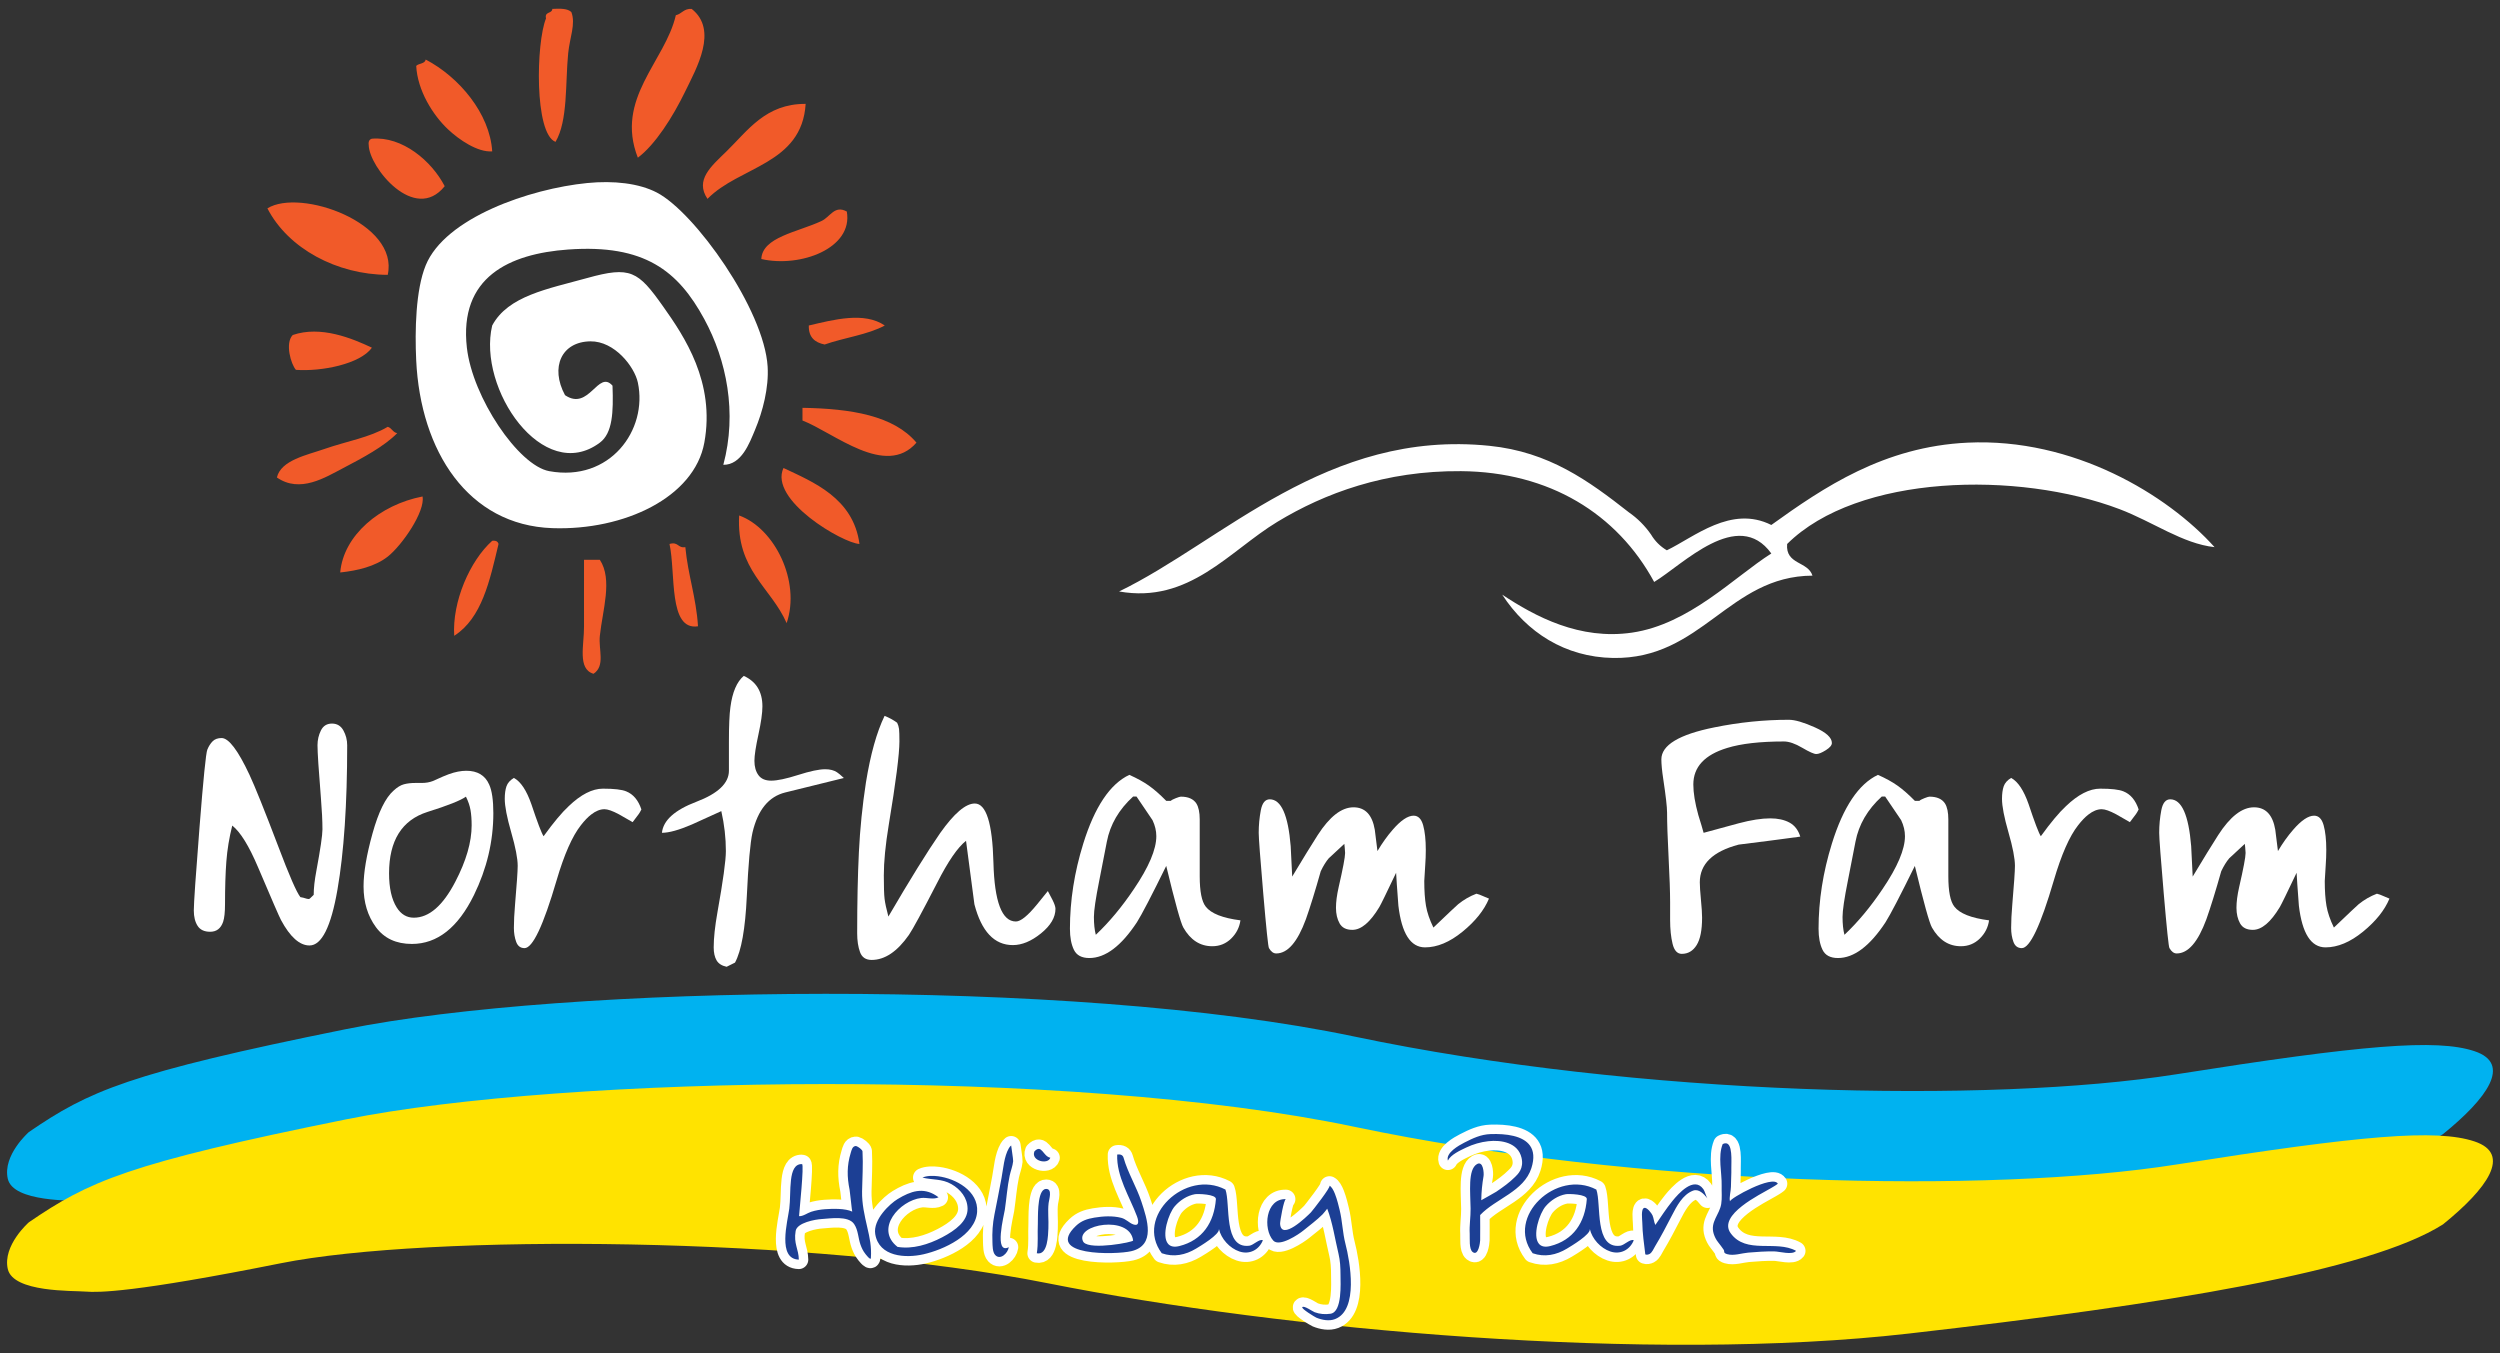 <svg xmlns="http://www.w3.org/2000/svg" xmlns:xlink="http://www.w3.org/1999/xlink" version="1.1" id="Layer_1" x="0px" y="0px" width="793.598px" height="429.652px" viewBox="0 0 793.598 429.652" xml:space="preserve"><rect x="0" y="0" width="793.598" height="429.652" fill="#333333" stroke="none"/> <g> <path fill-rule="evenodd" clip-rule="evenodd" fill="#00B2F0" d="M9.167,359.352c0,0-8.393,7.334-6.696,14.834 c1.696,7.5,20.696,6.832,24.696,7.166s15.333,0.333,62-9s168-8.667,243.333,6.333c75.333,15,191.667,25.335,273.333,16.001 c81.666-9.334,146-19.667,169.666-34.667c14-11.333,22-22.333,10-26.333s-35.666-2-94.666,7.333s-170.665,7-261-12 c-90.333-19-250.667-16.333-320-2.333C40.5,340.686,28.167,346.352,9.167,359.352"></path> <path fill-rule="evenodd" clip-rule="evenodd" fill="#FFE300" d="M9.167,388c0,0-8.393,7.334-6.696,14.834 c1.696,7.5,20.696,6.832,24.696,7.166s15.333,0.333,62-9s168-8.667,243.333,6.333c75.333,15,191.667,25.335,273.333,16.001 c81.666-9.334,146-19.667,169.666-34.667c14-11.333,22-22.333,10-26.333s-35.666-2-94.666,7.333s-170.665,7-261-12 c-90.333-19-250.667-16.333-320-2.333C40.5,369.334,28.167,375,9.167,388"></path> <path fill-rule="evenodd" clip-rule="evenodd" fill="#F15A29" d="M181.369,3.829c1.442,3.759-0.504,8.036-1.004,13.066 c-0.947,9.519-0.04,21.42-4.02,28.141c-6.767-2.6-6.177-31.502-3.016-39.197c-0.553-2.228,1.919-1.431,2.01-3.015 C177.816,2.692,180.182,2.672,181.369,3.829 M214.536,4.834c-3.371,14.663-19.4,26.449-12.06,45.227 c5.499-4.121,11.057-12.817,15.076-21.106c3.511-7.242,10.541-19.418,2.009-26.131C217.061,2.669,216.45,4.403,214.536,4.834 M135.138,18.905c-0.263,1.413-2.205,1.146-3.016,2.01c0.407,7.841,5.294,15.604,10.051,20.101 c3.626,3.428,9.519,7.39,14.071,7.035C155.492,36.011,145.719,24.45,135.138,18.905 M230.617,48.051 c-4.862,4.741-10.088,9.078-6.03,15.076c10.086-10.349,29.974-10.898,31.157-30.151C243.025,32.903,237.363,41.475,230.617,48.051 M118.052,44.031c-0.784,0.222-1.169,0.842-1.006,2.01c0.094,7.027,14.581,24.963,24.122,13.066 C137.036,51.102,127.695,43.2,118.052,44.031 M84.885,66.142c6.581,12.791,22.119,21.054,38.192,21.106 C126.78,70.812,95.295,59.655,84.885,66.142 M260.768,70.162c-7.642,3.557-18.796,5.101-19.095,12.061 c12.372,2.829,29.212-3.402,27.136-15.076C264.902,65.004,263.565,68.861,260.768,70.162 M256.748,103.329 c-0.112,3.798,1.967,5.404,5.026,6.031c6.196-2.18,13.656-3.095,19.095-6.031C274.331,98.88,264.69,101.472,256.748,103.329 M92.925,106.344c-2.506,2.573-0.587,9.248,1.006,11.056c8.049,0.602,20.435-1.826,24.121-7.036 C111.816,107.431,101.861,103.271,92.925,106.344 M254.738,133.481c10.036,3.904,26.426,18.276,36.182,7.035 c-7.188-8.558-20.684-10.807-36.182-11.056V133.481z M123.077,135.49c-5.737,3.41-13.021,4.561-20.101,7.036 c-5.476,1.914-13.802,3.536-15.076,9.046c7.332,5.088,15.309,0.01,21.106-3.016c6.178-3.224,13.012-6.888,17.086-11.055 C124.658,137.26,124.396,135.846,123.077,135.49 M272.829,172.677c-1.926-14.627-14.818-19.705-24.121-24.121 C243.979,158.728,267.619,172.448,272.829,172.677 M108,181.723c5.409-0.558,11.133-1.917,15.076-5.026 c4.54-3.578,11.966-14.321,11.055-19.095C120.609,160.206,109.012,169.942,108,181.723 M249.712,197.804 c4.516-13.259-3.794-30.11-15.076-34.172C233.676,181.009,244.708,186.392,249.712,197.804 M144.183,201.824 c8.797-5.608,11.296-17.515,14.07-29.147c-0.221-0.783-0.841-1.168-2.009-1.004C149.141,178.033,143.511,191.017,144.183,201.824 M221.572,198.809c-0.571-9.145-3.187-16.244-4.02-25.126c-2.422,0.411-2.185-1.836-5.026-1.006 C214.562,181.93,212.093,200.263,221.572,198.809 M185.39,180.718c0.05,5.256-0.065,11.906,0,18.091 c0.062,5.936-2.162,13.549,3.015,15.076c3.819-2.534,1.541-7.647,2.01-12.061c0.873-8.206,4.119-17.862,0-24.121h-5.025V180.718z"></path> <path fill-rule="evenodd" clip-rule="evenodd" fill="#FFFFFF" d="M229.612,147.551c4.441-16.579,1.021-33.229-6.03-46.232 c-8.322-15.347-18.985-23.849-43.218-22.112c-18.738,1.344-34.696,8.779-32.161,31.157c1.786,15.773,16.346,37.401,26.131,39.197 c19.271,3.535,31.375-13.059,28.142-28.141c-1.069-4.985-7.36-13.173-15.076-13.066c-9.152,0.126-12.823,8.218-8.04,17.086 c7.669,5.195,10.49-8.221,15.075-3.015c0.316,8.494,0.014,15.078-4.02,18.09c-18.001,13.44-38.935-17.161-34.172-37.186 c5.056-9.438,17.628-11.598,30.152-15.076c13.765-3.823,16.12-2.259,24.121,9.046c6.723,9.499,16.572,24.063,13.066,43.216 c-3.178,17.357-25.422,27.921-48.243,27.137c-26.77-0.92-41.853-24.457-43.217-53.268c-0.449-9.479-0.165-22.37,3.015-30.151 c6.179-15.12,33.06-24.329,51.258-26.132c8.441-0.836,16.443,0.071,22.111,3.015c12.076,6.275,34.097,37.183,35.177,55.278 c0.396,6.651-1.523,14.164-4.021,20.101C237.931,140.612,235.397,147.6,229.612,147.551"></path> <path fill="none" stroke="#FFFFFF" stroke-width="6" stroke-linejoin="round" d="M485.704,363.699 c1.131,1.631,1.434,3.924,0.418,7.104c-2.377,7.435-11.309,9.68-16.264,14.901c0,2.675,0.043,5.356,0,8.031 c-0.008,0.56-0.523,5.162-2.394,3.694c-1.204-0.944-0.844-4.359-0.921-5.769c-0.149-2.657,0.311-5.319,0.282-7.977 c-0.057-5.236-0.928-12.445,2.022-14.151c2.019-1.169,2.236,2.939,2.096,3.762c-0.442,2.628-0.688,4.961-0.731,7.706 c0-0.021,4.271-2.362,4.769-2.703c2.146-1.466,4.144-2.87,5.996-4.722c0.838-0.84,2.824-2.614,2.019-6.063 c-1.114-4.776-6.371-5.718-10.562-5.248c-2.427,0.271-4.837,0.974-7.041,2.028c-1.817,0.869-4.889,2.254-5.775,4.127 c-0.745-2.464,3.463-4.812,5.233-5.716c2.702-1.374,5.202-2.591,8.324-2.7C478.066,359.832,483.482,360.494,485.704,363.699z M271.644,363.788c-1.078,0.08-1.304,1.251-1.596,2.207c-1.227,4.025-1.19,7.578-0.348,11.708c0.14,0.687,0.742,6.863,0.832,6.907 c-2.21-1.044-6.151-0.938-8.608-0.763c-1.505,0.108-3.003,0.364-4.44,0.825c-1.186,0.383-2.671,1.524-3.832,1.37 c0.056-1.268,1.671-16.482,0.939-16.51c-4.634-0.169-3.36,8.94-4.042,14.151c-0.533,4.071-3.839,15.998,3.032,16.169 c-0.042-3.327-1.706-5.032-1.011-9.096c0.453-2.647,6.229-3.657,8.207-3.779c2.741-0.169,8.506-1.15,10.356,1.587 c1.315,1.95,1.261,4.408,2.026,6.562c0.358,1.008,0.846,2.043,1.519,2.874c-0.08-0.098,1.715,2.312,1.777,1.351 c0.238-3.696-0.359-6.327-1.159-9.806c-0.877-3.822-1.712-7.428-1.639-11.367c0.079-4.191,0.37-8.474,0.137-12.688 c-0.027-0.485-1.39-1.536-2-1.684C271.736,363.791,271.687,363.784,271.644,363.788z M546.844,363.188 c-1.577,3.928-0.213,9.09-0.323,13.245c-0.051,1.908,0.166,3.857-0.138,5.753c-0.552,3.437-3.588,5.71-2.375,9.516 c0.293,0.91,0.761,1.849,1.37,2.604c0.628,0.775,1.216,1.61,1.734,2.333c0.477,0.66-0.249,1.059,1.159,1.479 c2.052,0.612,4.576-0.304,6.645-0.484c2.773-0.241,5.559-0.433,8.342-0.387c1.66,0.026,5.764,1.249,6.881-0.175 c-6.351-3.542-15.838,1.214-20.77-5.612c-4.187-5.794,9.447-12.306,12.793-14.294c0.743-0.441,1.521-0.858,2.195-1.409 c-1.587-2.945-15.426,4.755-15.189,5.621c-0.337-1.23,0.298-3.283,0.298-4.649c0-1.983,0.177-3.967,0.128-5.951 c-0.044-1.843,0.567-8.332-2.082-7.833C547.309,362.983,547.086,363.063,546.844,363.188z M317.921,373.953 c-0.735,3.868-1.465,7.738-2.248,11.596c-0.564,2.783-0.758,5.807-0.636,8.638c0.051,1.188-0.004,3.229,0.868,4.188 c1.634,1.797,4.064-0.602,4.325-2.468c-4.781,2.458-1.509-10.196-1.259-11.883c0.535-3.604,0.776-7.255,1.534-10.824 c0.327-1.539,0.963-3.062,1.112-4.601c0.051-0.527-0.674-4.953-0.635-4.983c-0.275,0.211-0.512,0.503-0.717,0.852 C318.719,367.101,318.48,371.01,317.921,373.953z M328.369,365.49c-1.203,3.004,4.259,4.343,5.052,2.022 C331.074,367.069,330.715,363.05,328.369,365.49z M360.91,386.078c0.707,1.882,0.562,3.217-1.17,2.591 c-1.303-0.471-2.28-1.688-3.807-2.081c-2.743-0.708-5.784-0.525-8.553-0.065c-2.276,0.38-4.149,1.021-5.818,2.604 c-10.194,9.675,12.625,9.215,17.553,8.048c7.857-1.86,5.059-10.119,3.217-15.709c-1.562-4.737-4.313-9.179-5.665-13.953 c-0.223-0.787-0.846-1.177-2.021-1.012C354.369,373.417,358.579,379.871,360.91,386.078z M343.792,394.042 c-2.54-5.393,14.889-8.462,15.906-0.254c0.063,0.511-13.408,3.092-15.692,0.57C343.918,394.262,343.846,394.155,343.792,394.042z M284.911,380.65c-2.296,1.394-7.859,6.41-7.075,11.118c1.202,7.211,9.612,7.703,15.347,6.385 c6.286-1.441,16.484-6.006,16.994-13.46c0.458-6.688-6.811-10.587-12.42-11.306c-1.515-0.194-3.57-0.218-4.935,0.435 c3.182,0.782,6.137,0.312,9.217,2.077c2.861,1.637,5.075,4.367,5.107,7.785c0.035,3.926-3.775,6.841-8.086,9.094 c-4.375,2.286-9.406,3.83-14.149,3.033c-7.359-5.754,0.728-14.748,7.53-15.524c1.77-0.201,3.877,0.604,5.496-0.22 c-0.273-0.205-0.544-0.395-0.812-0.567C292.975,376.839,289.15,378.077,284.911,380.65z M368.793,397.831 c3.803,1.338,7.514,0.558,10.891-1.476c1.204-0.725,7.629-4.522,7.25-6.251c0.69,3.143,3.428,6.141,6.513,7.17 c3.145,1.049,6.181-0.452,7.441-3.562c-1.101-0.545-2.985,1.562-4.302,1.729c-8.312,1.059-5.935-13.186-7.579-17.822 C376.371,370.984,360.091,386.276,368.793,397.831z M372.954,382.875c1.647-1.88,3.897-3.348,6.383-3.789 c0.872-0.153,6.755-0.02,6.638,1.564c-0.543,7.376-4.246,13.06-11.614,14.902c-1.752,0.437-2.895,0.094-3.581-0.725 C368.645,392.294,370.911,385.207,372.954,382.875z M540.67,377.431c-2.963-4.105-7.887,1.473-9.797,3.833 c-1.982,2.448-3.627,5.021-5.396,7.585c-0.474-0.933-0.475-2.072-0.909-3.057c-0.283-0.645-1.719-2.554-2.574-2.374 c-1.183,0.25-0.678,3.643-0.664,4.681c0.05,3.366,0.558,6.789,0.956,10.101c0.459,0.159,0.904,0.081,1.342-0.143 c0.811-0.414,1.329-1.726,1.767-2.451c1.968-3.253,3.584-6.392,5.318-9.736c1.527-2.943,3.4-6.63,6.696-7.899 c1.854-0.717,3.473,1.024,4.638,2.494C541.577,379.875,541.273,378.268,540.67,377.431z M329.451,388.551 c-0.159,3.137,0.176,6.177-0.322,9.289c3.537,0.745,3.571-5.943,3.669-7.91c0.132-2.677-0.249-5.379,0.075-8.046 c0.148-1.215,1.261-4.459-0.768-4.471c-0.257-0.002-0.489,0.066-0.697,0.19C329.166,378.931,329.535,386.873,329.451,388.551z M422.024,376.374c0.601,0.3-5.457,8.045-5.895,8.489c-1.283,1.306-9.4,9.227-9.776,3.619c-0.046-0.714,1.194-7.855,1.855-7.832 c-6.475-0.231-7.352,9.433-4.041,13.139c1.963,2.199,8.162-2.007,9.603-3.196c2.068-1.704,4.242-3.273,6.099-5.143 c0.528-0.533,0.975-1.222,1.441-1.77c1.73,4.447,2.464,9.665,3.589,14.326c0.511,2.118,0.631,4.39,0.631,6.689 c0,2.639,0.597,11.78-3.171,12.337c-1.725,0.257-3.393,0.119-5.028-0.479c-0.714-0.264-3.359-2.195-3.925-1.624 c-0.459,0.465,4.041,3.178,4.453,3.35c1.795,0.744,4.062,1.18,5.94,0.451c7.517-2.917,4.771-18.228,3.298-23.883 c-0.921-3.544-0.97-7.253-1.854-10.805c-0.243-0.976-0.753-3.235-1.48-5.069C423.275,377.745,422.692,376.706,422.024,376.374z M486.53,397.831c3.804,1.338,7.514,0.558,10.891-1.476c1.204-0.725,7.63-4.522,7.25-6.251c0.689,3.143,3.428,6.141,6.513,7.17 c3.146,1.049,6.182-0.452,7.439-3.562c-1.097-0.545-2.982,1.562-4.3,1.729c-8.313,1.059-5.935-13.186-7.579-17.822 C494.107,370.984,477.829,386.276,486.53,397.831z M490.689,382.875c1.647-1.88,3.898-3.348,6.383-3.789 c0.873-0.153,6.755-0.02,6.641,1.564c-0.544,7.376-4.248,13.06-11.616,14.902c-1.752,0.437-2.896,0.094-3.581-0.725 C486.381,392.294,488.646,385.207,490.689,382.875z"></path> <path fill-rule="evenodd" clip-rule="evenodd" fill="#1C3F94" d="M485.704,363.699c1.131,1.631,1.434,3.924,0.418,7.104 c-2.377,7.435-11.309,9.68-16.264,14.901c0,2.675,0.043,5.356,0,8.031c-0.008,0.56-0.523,5.162-2.394,3.694 c-1.204-0.944-0.844-4.359-0.921-5.769c-0.149-2.657,0.311-5.319,0.282-7.977c-0.057-5.236-0.928-12.445,2.022-14.151 c2.019-1.169,2.236,2.939,2.096,3.762c-0.442,2.628-0.688,4.961-0.731,7.706c0-0.021,4.271-2.362,4.769-2.703 c2.146-1.466,4.144-2.87,5.996-4.722c0.838-0.84,2.824-2.614,2.019-6.063c-1.114-4.776-6.371-5.718-10.562-5.248 c-2.427,0.271-4.837,0.974-7.041,2.028c-1.817,0.869-4.889,2.254-5.775,4.127c-0.745-2.464,3.463-4.812,5.233-5.716 c2.702-1.374,5.202-2.591,8.324-2.7C478.066,359.832,483.482,360.494,485.704,363.699 M271.644,363.788 c-1.078,0.08-1.304,1.251-1.596,2.207c-1.227,4.025-1.19,7.578-0.348,11.708c0.14,0.687,0.742,6.863,0.832,6.907 c-2.21-1.044-6.151-0.938-8.608-0.763c-1.505,0.108-3.003,0.364-4.44,0.825c-1.186,0.383-2.671,1.524-3.832,1.37 c0.056-1.268,1.671-16.482,0.939-16.51c-4.634-0.169-3.36,8.94-4.042,14.151c-0.533,4.071-3.839,15.998,3.032,16.169 c-0.042-3.327-1.706-5.032-1.011-9.096c0.453-2.647,6.229-3.657,8.207-3.779c2.741-0.169,8.506-1.15,10.356,1.587 c1.315,1.95,1.261,4.408,2.026,6.562c0.358,1.008,0.846,2.043,1.519,2.874c-0.08-0.098,1.715,2.312,1.777,1.351 c0.238-3.696-0.359-6.327-1.159-9.806c-0.877-3.822-1.712-7.428-1.639-11.367c0.079-4.191,0.37-8.474,0.137-12.688 c-0.027-0.485-1.39-1.536-2-1.684C271.736,363.791,271.687,363.784,271.644,363.788 M546.844,363.188 c-1.577,3.928-0.213,9.09-0.323,13.245c-0.051,1.908,0.166,3.857-0.138,5.753c-0.552,3.437-3.588,5.71-2.375,9.516 c0.293,0.91,0.761,1.849,1.37,2.604c0.628,0.775,1.216,1.61,1.734,2.333c0.477,0.66-0.249,1.059,1.159,1.479 c2.052,0.612,4.576-0.304,6.645-0.484c2.773-0.241,5.559-0.433,8.342-0.387c1.66,0.026,5.764,1.249,6.881-0.175 c-6.351-3.542-15.838,1.214-20.77-5.612c-4.187-5.794,9.447-12.306,12.793-14.294c0.743-0.441,1.521-0.858,2.195-1.409 c-1.587-2.945-15.426,4.755-15.189,5.621c-0.337-1.23,0.298-3.283,0.298-4.649c0-1.983,0.177-3.967,0.128-5.951 c-0.044-1.843,0.567-8.332-2.082-7.833C547.309,362.983,547.086,363.063,546.844,363.188 M317.921,373.953 c-0.735,3.868-1.465,7.738-2.248,11.596c-0.564,2.783-0.758,5.807-0.636,8.638c0.051,1.188-0.004,3.229,0.868,4.188 c1.634,1.797,4.064-0.602,4.325-2.468c-4.781,2.458-1.509-10.196-1.259-11.883c0.535-3.604,0.776-7.255,1.534-10.824 c0.327-1.539,0.963-3.062,1.112-4.601c0.051-0.527-0.674-4.953-0.635-4.983c-0.275,0.211-0.512,0.503-0.717,0.852 C318.719,367.101,318.48,371.01,317.921,373.953 M328.369,365.49c-1.203,3.004,4.259,4.343,5.052,2.022 C331.074,367.069,330.715,363.05,328.369,365.49 M360.91,386.078c0.707,1.882,0.562,3.217-1.17,2.591 c-1.303-0.471-2.28-1.688-3.807-2.081c-2.743-0.708-5.784-0.525-8.553-0.065c-2.276,0.38-4.149,1.021-5.818,2.604 c-10.194,9.675,12.625,9.215,17.553,8.048c7.857-1.86,5.059-10.119,3.217-15.709c-1.562-4.737-4.313-9.179-5.665-13.953 c-0.223-0.787-0.846-1.177-2.021-1.012C354.369,373.417,358.579,379.871,360.91,386.078 M343.792,394.042 c-2.54-5.393,14.889-8.462,15.906-0.254c0.063,0.511-13.408,3.092-15.692,0.57C343.918,394.262,343.846,394.155,343.792,394.042 M284.911,380.65c-2.296,1.394-7.859,6.41-7.075,11.118c1.202,7.211,9.612,7.703,15.347,6.385 c6.286-1.441,16.484-6.006,16.994-13.46c0.458-6.688-6.811-10.587-12.42-11.306c-1.515-0.194-3.57-0.218-4.935,0.435 c3.182,0.782,6.137,0.312,9.217,2.077c2.861,1.637,5.075,4.367,5.107,7.785c0.035,3.926-3.775,6.841-8.086,9.094 c-4.375,2.286-9.406,3.83-14.149,3.033c-7.359-5.754,0.728-14.748,7.53-15.524c1.77-0.201,3.877,0.604,5.496-0.22 c-0.273-0.205-0.544-0.395-0.812-0.567C292.975,376.839,289.15,378.077,284.911,380.65 M368.793,397.831 c3.803,1.338,7.514,0.558,10.891-1.476c1.204-0.725,7.629-4.522,7.25-6.251c0.69,3.143,3.428,6.141,6.513,7.17 c3.145,1.049,6.181-0.452,7.441-3.562c-1.101-0.545-2.985,1.562-4.302,1.729c-8.312,1.059-5.935-13.186-7.579-17.822 C376.371,370.984,360.091,386.276,368.793,397.831 M372.954,382.875c1.647-1.88,3.897-3.348,6.383-3.789 c0.872-0.153,6.755-0.02,6.638,1.564c-0.543,7.376-4.246,13.06-11.614,14.902c-1.752,0.437-2.895,0.094-3.581-0.725 C368.645,392.294,370.911,385.207,372.954,382.875 M540.67,377.431c-2.963-4.105-7.887,1.473-9.797,3.833 c-1.982,2.448-3.627,5.021-5.396,7.585c-0.474-0.933-0.475-2.072-0.909-3.057c-0.283-0.645-1.719-2.554-2.574-2.374 c-1.183,0.25-0.678,3.643-0.664,4.681c0.05,3.366,0.558,6.789,0.956,10.101c0.459,0.159,0.904,0.081,1.342-0.143 c0.811-0.414,1.329-1.726,1.767-2.451c1.968-3.253,3.584-6.392,5.318-9.736c1.527-2.943,3.4-6.63,6.696-7.899 c1.854-0.717,3.473,1.024,4.638,2.494C541.577,379.875,541.273,378.268,540.67,377.431 M329.451,388.551 c-0.159,3.137,0.176,6.177-0.322,9.289c3.537,0.745,3.571-5.943,3.669-7.91c0.132-2.677-0.249-5.379,0.075-8.046 c0.148-1.215,1.261-4.459-0.768-4.471c-0.257-0.002-0.489,0.066-0.697,0.19C329.166,378.931,329.535,386.873,329.451,388.551 M422.024,376.374c0.601,0.3-5.457,8.045-5.895,8.489c-1.283,1.306-9.4,9.227-9.776,3.619c-0.046-0.714,1.194-7.855,1.855-7.832 c-6.475-0.231-7.352,9.433-4.041,13.139c1.963,2.199,8.162-2.007,9.603-3.196c2.068-1.704,4.242-3.273,6.099-5.143 c0.528-0.533,0.975-1.222,1.441-1.77c1.73,4.447,2.464,9.665,3.589,14.326c0.511,2.118,0.631,4.39,0.631,6.689 c0,2.639,0.597,11.78-3.171,12.337c-1.725,0.257-3.393,0.119-5.028-0.479c-0.714-0.264-3.359-2.195-3.925-1.624 c-0.459,0.465,4.041,3.178,4.453,3.35c1.795,0.744,4.062,1.18,5.94,0.451c7.517-2.917,4.771-18.228,3.298-23.883 c-0.921-3.544-0.97-7.253-1.854-10.805c-0.243-0.976-0.753-3.235-1.48-5.069C423.275,377.745,422.692,376.706,422.024,376.374 M486.53,397.831c3.804,1.338,7.514,0.558,10.891-1.476c1.204-0.725,7.63-4.522,7.25-6.251c0.689,3.143,3.428,6.141,6.513,7.17 c3.146,1.049,6.182-0.452,7.439-3.562c-1.097-0.545-2.982,1.562-4.3,1.729c-8.313,1.059-5.935-13.186-7.579-17.822 C494.107,370.984,477.829,386.276,486.53,397.831 M490.689,382.875c1.647-1.88,3.898-3.348,6.383-3.789 c0.873-0.153,6.755-0.02,6.641,1.564c-0.544,7.376-4.248,13.06-11.616,14.902c-1.752,0.437-2.896,0.094-3.581-0.725 C486.381,392.294,488.646,385.207,490.689,382.875"></path> <path fill="#FFFFFF" d="M110.211,236.578c0,18.688-1.027,33.949-3.081,45.79c-2.054,11.84-5.014,17.76-8.88,17.76 c-3.141,0-6.162-2.696-9.061-8.095c-0.483-0.885-2.9-6.441-7.249-16.673c-2.9-6.845-5.639-11.275-8.216-13.29 c-0.967,3.866-1.591,7.672-1.872,11.418c-0.284,3.745-0.423,8.276-0.423,13.592c0,2.497-0.202,4.351-0.605,5.559 c-0.724,2.095-2.095,3.14-4.107,3.14c-1.854,0-3.183-0.622-3.987-1.872c-0.807-1.248-1.208-2.879-1.208-4.893 c0-2.254,0.604-11.056,1.812-26.399s2.033-23.559,2.477-24.646c0.442-1.089,1.006-1.974,1.691-2.659 c0.683-0.684,1.631-1.027,2.839-1.027c2.254,0,5.195,3.866,8.82,11.599c1.771,3.787,4.833,11.398,9.182,22.836 c3.462,9.181,5.799,14.538,7.008,16.067c0.562,0.081,1.208,0.242,1.933,0.483c0.321,0.082,0.604,0.122,0.845,0.122 c0.08,0,0.563-0.443,1.45-1.33c0-2.093,0.281-4.63,0.846-7.611c1.287-6.927,1.933-11.314,1.933-13.17 c0-2.657-0.163-5.959-0.483-9.906c-0.725-8.939-1.088-14.538-1.088-16.794c0-1.69,0.363-3.263,1.088-4.712s1.891-2.175,3.503-2.175 c1.611,0,2.819,0.726,3.625,2.175C109.808,233.315,110.211,234.888,110.211,236.578"></path> <path fill="#FFFFFF" d="M156.605,258.115c0,8.959-2.054,17.636-6.162,26.031c-5.075,10.333-11.64,15.498-19.693,15.498 c-4.995,0-8.801-1.773-11.418-5.327c-2.618-3.553-3.927-7.872-3.927-12.959c0-4.358,0.946-9.95,2.84-16.773 c1.891-6.822,4.127-11.362,6.705-13.624c1.127-1.049,2.215-1.713,3.262-1.997c1.046-0.283,2.255-0.424,3.625-0.424h2.054 c1.287,0,2.456-0.201,3.504-0.605c2.657-1.208,4.349-1.933,5.074-2.175c2.012-0.724,3.866-1.087,5.558-1.087 c3.543,0,5.959,1.453,7.249,4.359C156.161,250.969,156.605,253.997,156.605,258.115 M149.718,261.979 c0-1.857-0.121-3.474-0.362-4.849c-0.242-1.372-0.725-2.786-1.45-4.241c-1.692,1.212-5.76,2.827-12.203,4.848 c-8.136,2.586-12.202,9.093-12.202,19.514c0,4.606,0.803,8.202,2.416,10.788c1.368,2.182,3.181,3.271,5.437,3.271 c4.832,0,9.221-3.797,13.169-11.393C147.985,273.291,149.718,267.312,149.718,261.979"></path> <path fill="#FFFFFF" d="M203.602,256.951c-0.323,0.653-0.604,1.143-0.846,1.467c-0.645,0.896-1.289,1.753-1.933,2.565 c-1.45-0.829-2.899-1.659-4.349-2.49c-2.015-1.078-3.545-1.618-4.591-1.618c-1.371,0-2.779,0.566-4.229,1.695 c-1.048,0.81-2.135,1.94-3.262,3.394c-2.739,3.473-5.316,9.328-7.732,17.566c-4.189,14.297-7.572,21.443-10.149,21.443 c-1.289,0-2.175-0.666-2.658-1.993c-0.483-1.329-0.725-2.801-0.725-4.414c0-2.094,0.121-4.552,0.363-7.373 c0.562-6.606,0.845-10.719,0.845-12.331c0-2.337-0.685-5.883-2.054-10.638c-1.37-4.753-2.054-8.3-2.054-10.637 c0-1.613,0.182-2.942,0.544-3.99c0.363-1.046,1.148-1.935,2.356-2.659c2.175,1.178,4.027,3.966,5.557,8.367 c1.934,5.799,3.221,9.182,3.867,10.147c3.141-4.349,5.799-7.529,7.974-9.544c3.866-3.704,7.491-5.558,10.873-5.558 c3.544,0,6,0.286,7.37,0.854C201.022,252.104,202.635,254.018,203.602,256.951"></path> <path fill="#FFFFFF" d="M267.875,246.969l-18.606,4.591c-5.237,1.289-8.699,5.518-10.391,12.686 c-0.724,3.223-1.328,9.989-1.812,20.298c-0.483,10.311-1.733,17.317-3.745,21.023l-2.658,1.327 c-1.531-0.321-2.598-1.008-3.202-2.054c-0.604-1.048-0.906-2.416-0.906-4.106c0-2.98,0.403-6.726,1.208-11.237 c1.771-9.907,2.658-16.35,2.658-19.331c0-4.187-0.483-8.415-1.449-12.686c-3.142,1.45-6.243,2.86-9.304,4.229 c-4.107,1.772-7.29,2.658-9.544,2.658c0.402-3.949,4.047-7.232,10.934-9.853c6.887-2.618,10.33-5.902,10.33-9.853v-9.188 c0-5.078,0.156-8.744,0.472-11.002c0.627-4.753,2.04-8.059,4.24-9.913c3.945,1.775,5.92,4.999,5.92,9.675 c0,2.095-0.423,5.078-1.269,8.947c-0.845,3.87-1.268,6.652-1.268,8.345c0,1.854,0.423,3.365,1.268,4.534 c0.846,1.17,2.194,1.755,4.048,1.755c1.933,0,4.791-0.605,8.578-1.813c3.785-1.208,6.645-1.812,8.578-1.812 c1.529,0,2.779,0.322,3.745,0.967C266.103,245.398,266.828,246.002,267.875,246.969"></path> <path fill="#FFFFFF" d="M335.048,288.49c0,2.721-1.531,5.319-4.591,7.798c-3.062,2.48-6.041,3.721-8.941,3.721 c-5.88,0-9.948-4.318-12.202-12.955c-0.081-0.479-0.967-7.196-2.658-20.15c-2.658,2.088-5.72,6.545-9.182,13.367 c-4.754,9.236-7.733,14.735-8.941,16.499c-3.706,5.299-7.653,7.95-11.84,7.95c-1.854,0-3.081-0.827-3.685-2.478 c-0.604-1.652-0.906-3.646-0.906-5.983c0-9.748,0.181-18.331,0.544-25.744c0.362-7.411,1.106-14.785,2.235-22.119 c1.449-8.942,3.422-15.993,5.92-21.151c1.45,0.565,2.779,1.29,3.987,2.179c0.321,0.645,0.523,1.309,0.604,1.992 c0.079,0.685,0.121,1.995,0.121,3.93c0,4.029-1.129,12.853-3.383,26.471c-1.048,6.366-1.571,11.726-1.571,16.076 c0,3.627,0.079,6.105,0.242,7.435c0.16,1.329,0.562,3.203,1.208,5.62c6.845-11.72,12.323-20.551,16.431-26.491 c4.429-6.26,8.095-9.392,10.995-9.392c3.624,0,5.597,6.242,5.92,18.727c0.32,12.485,2.697,18.727,7.128,18.727 c1.529,0,3.785-1.829,6.766-5.489c1.127-1.351,2.254-2.743,3.382-4.176c0.645,1.201,1.127,2.12,1.45,2.76 C334.725,286.891,335.048,287.852,335.048,288.49"></path> <path fill="#FFFFFF" d="M393.765,292.155c-0.323,2.256-1.31,4.188-2.96,5.799c-1.652,1.611-3.645,2.417-5.981,2.417 c-3.866,0-6.928-1.974-9.182-5.92c-0.806-1.37-2.618-7.895-5.436-19.574c-4.673,9.505-7.774,15.465-9.304,17.882 c-4.995,7.57-10.027,11.357-15.102,11.357c-2.416,0-4.047-0.865-4.893-2.595c-0.845-1.729-1.268-3.961-1.268-6.693 c0-8.925,1.408-17.935,4.228-27.022c3.625-11.661,8.497-18.938,14.619-21.834c2.416,1.068,4.471,2.195,6.162,3.385 s3.543,2.811,5.558,4.861h1.449c0.234-0.242,0.765-0.522,1.59-0.846c0.823-0.321,1.353-0.483,1.59-0.483 c2.352,0,4,0.726,4.943,2.175c0.706,1.129,1.059,2.82,1.059,5.074v2.839v2.599v6.041v3.321v3.202c0,4.832,0.639,8.056,1.916,9.665 C384.428,289.979,388.098,291.43,393.765,292.155 M367.063,265.433c0-1.69-0.404-3.385-1.208-5.078 c-0.162-0.24-1.854-2.738-5.074-7.496h-1.088c-4.511,4.111-7.29,8.887-8.336,14.326c-1.048,5.44-1.854,9.573-2.417,12.395 c-1.128,5.642-1.691,9.47-1.691,11.484c0,2.259,0.2,4.15,0.604,5.682c4.269-4.028,8.295-8.865,12.082-14.507 C364.688,275.227,367.063,269.624,367.063,265.433"></path> <path fill="#FFFFFF" d="M472.658,285.256c-1.531,3.681-4.331,7.181-8.397,10.498c-4.068,3.319-8.034,4.979-11.9,4.979 c-4.591,0-7.411-4.407-8.457-13.223c-0.404-5.369-0.646-8.854-0.726-10.459c-3.062,6.445-4.833,10.069-5.315,10.874 c-2.899,4.833-5.76,7.249-8.578,7.249c-1.934,0-3.283-0.684-4.048-2.054c-0.767-1.369-1.147-3.021-1.147-4.954 c0-1.851,0.281-4.026,0.846-6.522c1.37-5.961,2.054-9.586,2.054-10.874c-0.081-0.726-0.12-1.287-0.12-1.692l-0.121-1.208 c-1.692,1.531-3.344,3.062-4.954,4.591c-0.887,1.048-1.732,2.416-2.537,4.107c-1.772,6.283-3.343,11.357-4.712,15.224 c-2.657,7.249-5.799,10.873-9.424,10.873c-0.887,0-1.651-0.564-2.295-1.691c-0.242-0.24-0.846-5.999-1.813-17.276 c-0.966-11.276-1.449-17.718-1.449-19.331c0-2.416,0.222-4.791,0.665-7.128c0.441-2.336,1.39-3.503,2.839-3.503 c3.625,0,5.839,4.953,6.646,14.859c0.16,3.224,0.32,6.445,0.483,9.665c3.383-5.637,6.08-10.026,8.095-13.169 c3.784-5.878,7.569-8.818,11.356-8.818c3.704,0,5.96,2.377,6.766,7.128c0.402,3.222,0.683,5.478,0.846,6.765 c1.529-2.576,3.142-4.832,4.833-6.765c2.577-2.979,4.791-4.471,6.645-4.471c1.45,0,2.456,1.009,3.021,3.021 c0.562,2.014,0.846,4.632,0.846,7.853c0,1.604-0.06,3.23-0.181,4.872c-0.121,1.644-0.223,3.307-0.302,4.988 c0,3.126,0.181,5.752,0.543,7.876c0.362,2.123,1.148,4.427,2.356,6.911c4.751-4.539,7.37-7.007,7.853-7.408 c1.771-1.432,3.704-2.549,5.8-3.345c0.644,0.161,1.308,0.4,1.993,0.719C471.348,284.737,472.012,285.017,472.658,285.256"></path> <path fill="#FFFFFF" d="M581.511,235.854c0,0.726-0.646,1.491-1.933,2.295c-1.289,0.808-2.297,1.208-3.021,1.208 c-0.725,0-2.217-0.664-4.471-1.993c-2.256-1.328-4.188-1.992-5.799-1.992c-7.572,0-13.573,0.684-18.003,2.053 c-7.17,2.175-10.753,6.041-10.753,11.599c0,2.658,0.524,5.88,1.572,9.665c0.803,2.579,1.368,4.472,1.691,5.68 c3.462-0.968,7.167-1.974,11.114-3.021c3.946-1.046,7.288-1.57,10.028-1.57c2.416,0,4.449,0.443,6.102,1.329 c1.649,0.888,2.798,2.376,3.443,4.471c-6.524,0.887-13.049,1.732-19.573,2.536c-8.215,2.176-12.323,6.162-12.323,11.961 c0,1.208,0.121,3.062,0.362,5.558c0.242,2.498,0.363,4.392,0.363,5.679c0,3.947-0.578,6.847-1.731,8.699 c-1.155,1.852-2.726,2.779-4.717,2.779c-1.434,0-2.407-1.069-2.925-3.202s-0.776-4.652-0.776-7.551v-3.081v-2.599 c0-3.141-0.162-7.853-0.482-14.135c-0.323-6.283-0.483-11.034-0.483-14.257c0-1.771-0.404-5.316-1.209-10.631 c-0.403-2.659-0.604-4.752-0.604-6.284c0-4.509,5.598-7.893,16.794-10.148c7.893-1.609,15.785-2.416,23.68-2.416 c1.934,0,4.691,0.807,8.276,2.416C579.718,232.512,581.511,234.163,581.511,235.854"></path> <path fill="#FFFFFF" d="M631.409,292.155c-0.322,2.256-1.31,4.188-2.96,5.799c-1.651,1.611-3.646,2.417-5.98,2.417 c-3.866,0-6.928-1.974-9.182-5.92c-0.807-1.37-2.619-7.895-5.438-19.574c-4.672,9.505-7.773,15.465-9.303,17.882 c-4.995,7.57-10.027,11.357-15.103,11.357c-2.416,0-4.048-0.865-4.893-2.595c-0.846-1.729-1.269-3.961-1.269-6.693 c0-8.925,1.408-17.935,4.229-27.022c3.624-11.661,8.497-18.938,14.619-21.834c2.416,1.068,4.47,2.195,6.161,3.385 s3.544,2.811,5.558,4.861h1.45c0.234-0.242,0.765-0.522,1.59-0.846c0.822-0.321,1.354-0.483,1.589-0.483 c2.353,0,4,0.726,4.944,2.175c0.706,1.129,1.058,2.82,1.058,5.074v2.839v2.599v6.041v3.321v3.202c0,4.832,0.64,8.056,1.918,9.665 C622.072,289.979,625.742,291.43,631.409,292.155 M604.709,265.433c0-1.69-0.404-3.385-1.208-5.078 c-0.163-0.24-1.855-2.738-5.075-7.496h-1.087c-4.512,4.111-7.291,8.887-8.337,14.326c-1.047,5.44-1.854,9.573-2.416,12.395 c-1.129,5.642-1.691,9.47-1.691,11.484c0,2.259,0.2,4.15,0.604,5.682c4.268-4.028,8.295-8.865,12.081-14.507 C602.332,275.227,604.709,269.624,604.709,265.433"></path> <path fill="#FFFFFF" d="M678.89,256.951c-0.323,0.653-0.604,1.143-0.846,1.467c-0.646,0.896-1.289,1.753-1.934,2.565 c-1.45-0.829-2.899-1.659-4.349-2.49c-2.016-1.078-3.546-1.618-4.592-1.618c-1.37,0-2.778,0.566-4.229,1.695 c-1.048,0.81-2.135,1.94-3.262,3.394c-2.739,3.473-5.316,9.328-7.732,17.566c-4.189,14.297-7.572,21.443-10.148,21.443 c-1.29,0-2.176-0.666-2.658-1.993c-0.483-1.329-0.725-2.801-0.725-4.414c0-2.094,0.119-4.552,0.362-7.373 c0.562-6.606,0.845-10.719,0.845-12.331c0-2.337-0.685-5.883-2.053-10.638c-1.371-4.753-2.055-8.3-2.055-10.637 c0-1.613,0.182-2.942,0.544-3.99c0.362-1.046,1.147-1.935,2.356-2.659c2.175,1.178,4.026,3.966,5.558,8.367 c1.933,5.799,3.22,9.182,3.866,10.147c3.141-4.349,5.799-7.529,7.974-9.544c3.866-3.704,7.49-5.558,10.874-5.558 c3.543,0,5.999,0.286,7.369,0.854C676.311,252.104,677.923,254.018,678.89,256.951"></path> <path fill="#FFFFFF" d="M758.508,285.256c-1.531,3.681-4.331,7.181-8.397,10.498c-4.068,3.319-8.034,4.979-11.9,4.979 c-4.591,0-7.411-4.407-8.457-13.223c-0.404-5.369-0.646-8.854-0.726-10.459c-3.062,6.445-4.833,10.069-5.315,10.874 c-2.899,4.833-5.76,7.249-8.578,7.249c-1.934,0-3.283-0.684-4.048-2.054c-0.767-1.369-1.147-3.021-1.147-4.954 c0-1.851,0.281-4.026,0.846-6.522c1.37-5.961,2.054-9.586,2.054-10.874c-0.081-0.726-0.12-1.287-0.12-1.692l-0.121-1.208 c-1.692,1.531-3.344,3.062-4.954,4.591c-0.887,1.048-1.732,2.416-2.537,4.107c-1.772,6.283-3.343,11.357-4.712,15.224 c-2.657,7.249-5.799,10.873-9.424,10.873c-0.887,0-1.651-0.564-2.295-1.691c-0.242-0.24-0.846-5.999-1.813-17.276 c-0.966-11.276-1.449-17.718-1.449-19.331c0-2.416,0.222-4.791,0.665-7.128c0.441-2.336,1.39-3.503,2.839-3.503 c3.625,0,5.839,4.953,6.646,14.859c0.16,3.224,0.32,6.445,0.483,9.665c3.383-5.637,6.08-10.026,8.095-13.169 c3.784-5.878,7.569-8.818,11.356-8.818c3.704,0,5.96,2.377,6.766,7.128c0.402,3.222,0.683,5.478,0.846,6.765 c1.529-2.576,3.142-4.832,4.833-6.765c2.577-2.979,4.791-4.471,6.645-4.471c1.45,0,2.456,1.009,3.021,3.021 c0.562,2.014,0.846,4.632,0.846,7.853c0,1.604-0.06,3.23-0.181,4.872c-0.121,1.644-0.223,3.307-0.302,4.988 c0,3.126,0.181,5.752,0.543,7.876c0.362,2.123,1.148,4.427,2.356,6.911c4.751-4.539,7.37-7.007,7.853-7.408 c1.771-1.432,3.704-2.549,5.8-3.345c0.644,0.161,1.308,0.4,1.993,0.719C757.197,284.737,757.861,285.017,758.508,285.256"></path> <path fill-rule="evenodd" clip-rule="evenodd" fill="#FFFFFF" d="M624.597,140.516c-26.562,1.257-45.655,14.155-62.313,26.131 c-12.76-6.395-24.471,3.862-33.167,8.041c-2.102-1.248-3.777-2.923-5.024-5.026c-1.923-2.768-4.268-5.113-7.036-7.035 c-12.787-10.021-25.317-19.17-44.222-21.106c-51.592-5.284-84.674,30.284-117.591,46.232c22.269,3.967,35-12.88,50.252-22.111 c14.956-9.051,34.226-16.273,58.293-16.081c28.087,0.226,49.577,13.551,61.309,35.177c9.106-5.496,26.583-23.74,37.187-9.045 c-11.842,7.516-25.992,22.456-44.223,25.126c-16.562,2.426-30.678-5.064-41.207-12.06c7.778,11.96,19.924,19.832,35.178,20.101 c28.266,0.497,36.715-26,63.317-26.132c-1.416-4.613-8.626-3.434-8.04-10.05c22.401-22.217,73.355-23.264,105.53-11.056 c10.571,4.011,20.003,10.96,30.151,12.061C688.05,157.044,658.188,138.926,624.597,140.516"></path> </g> </svg>